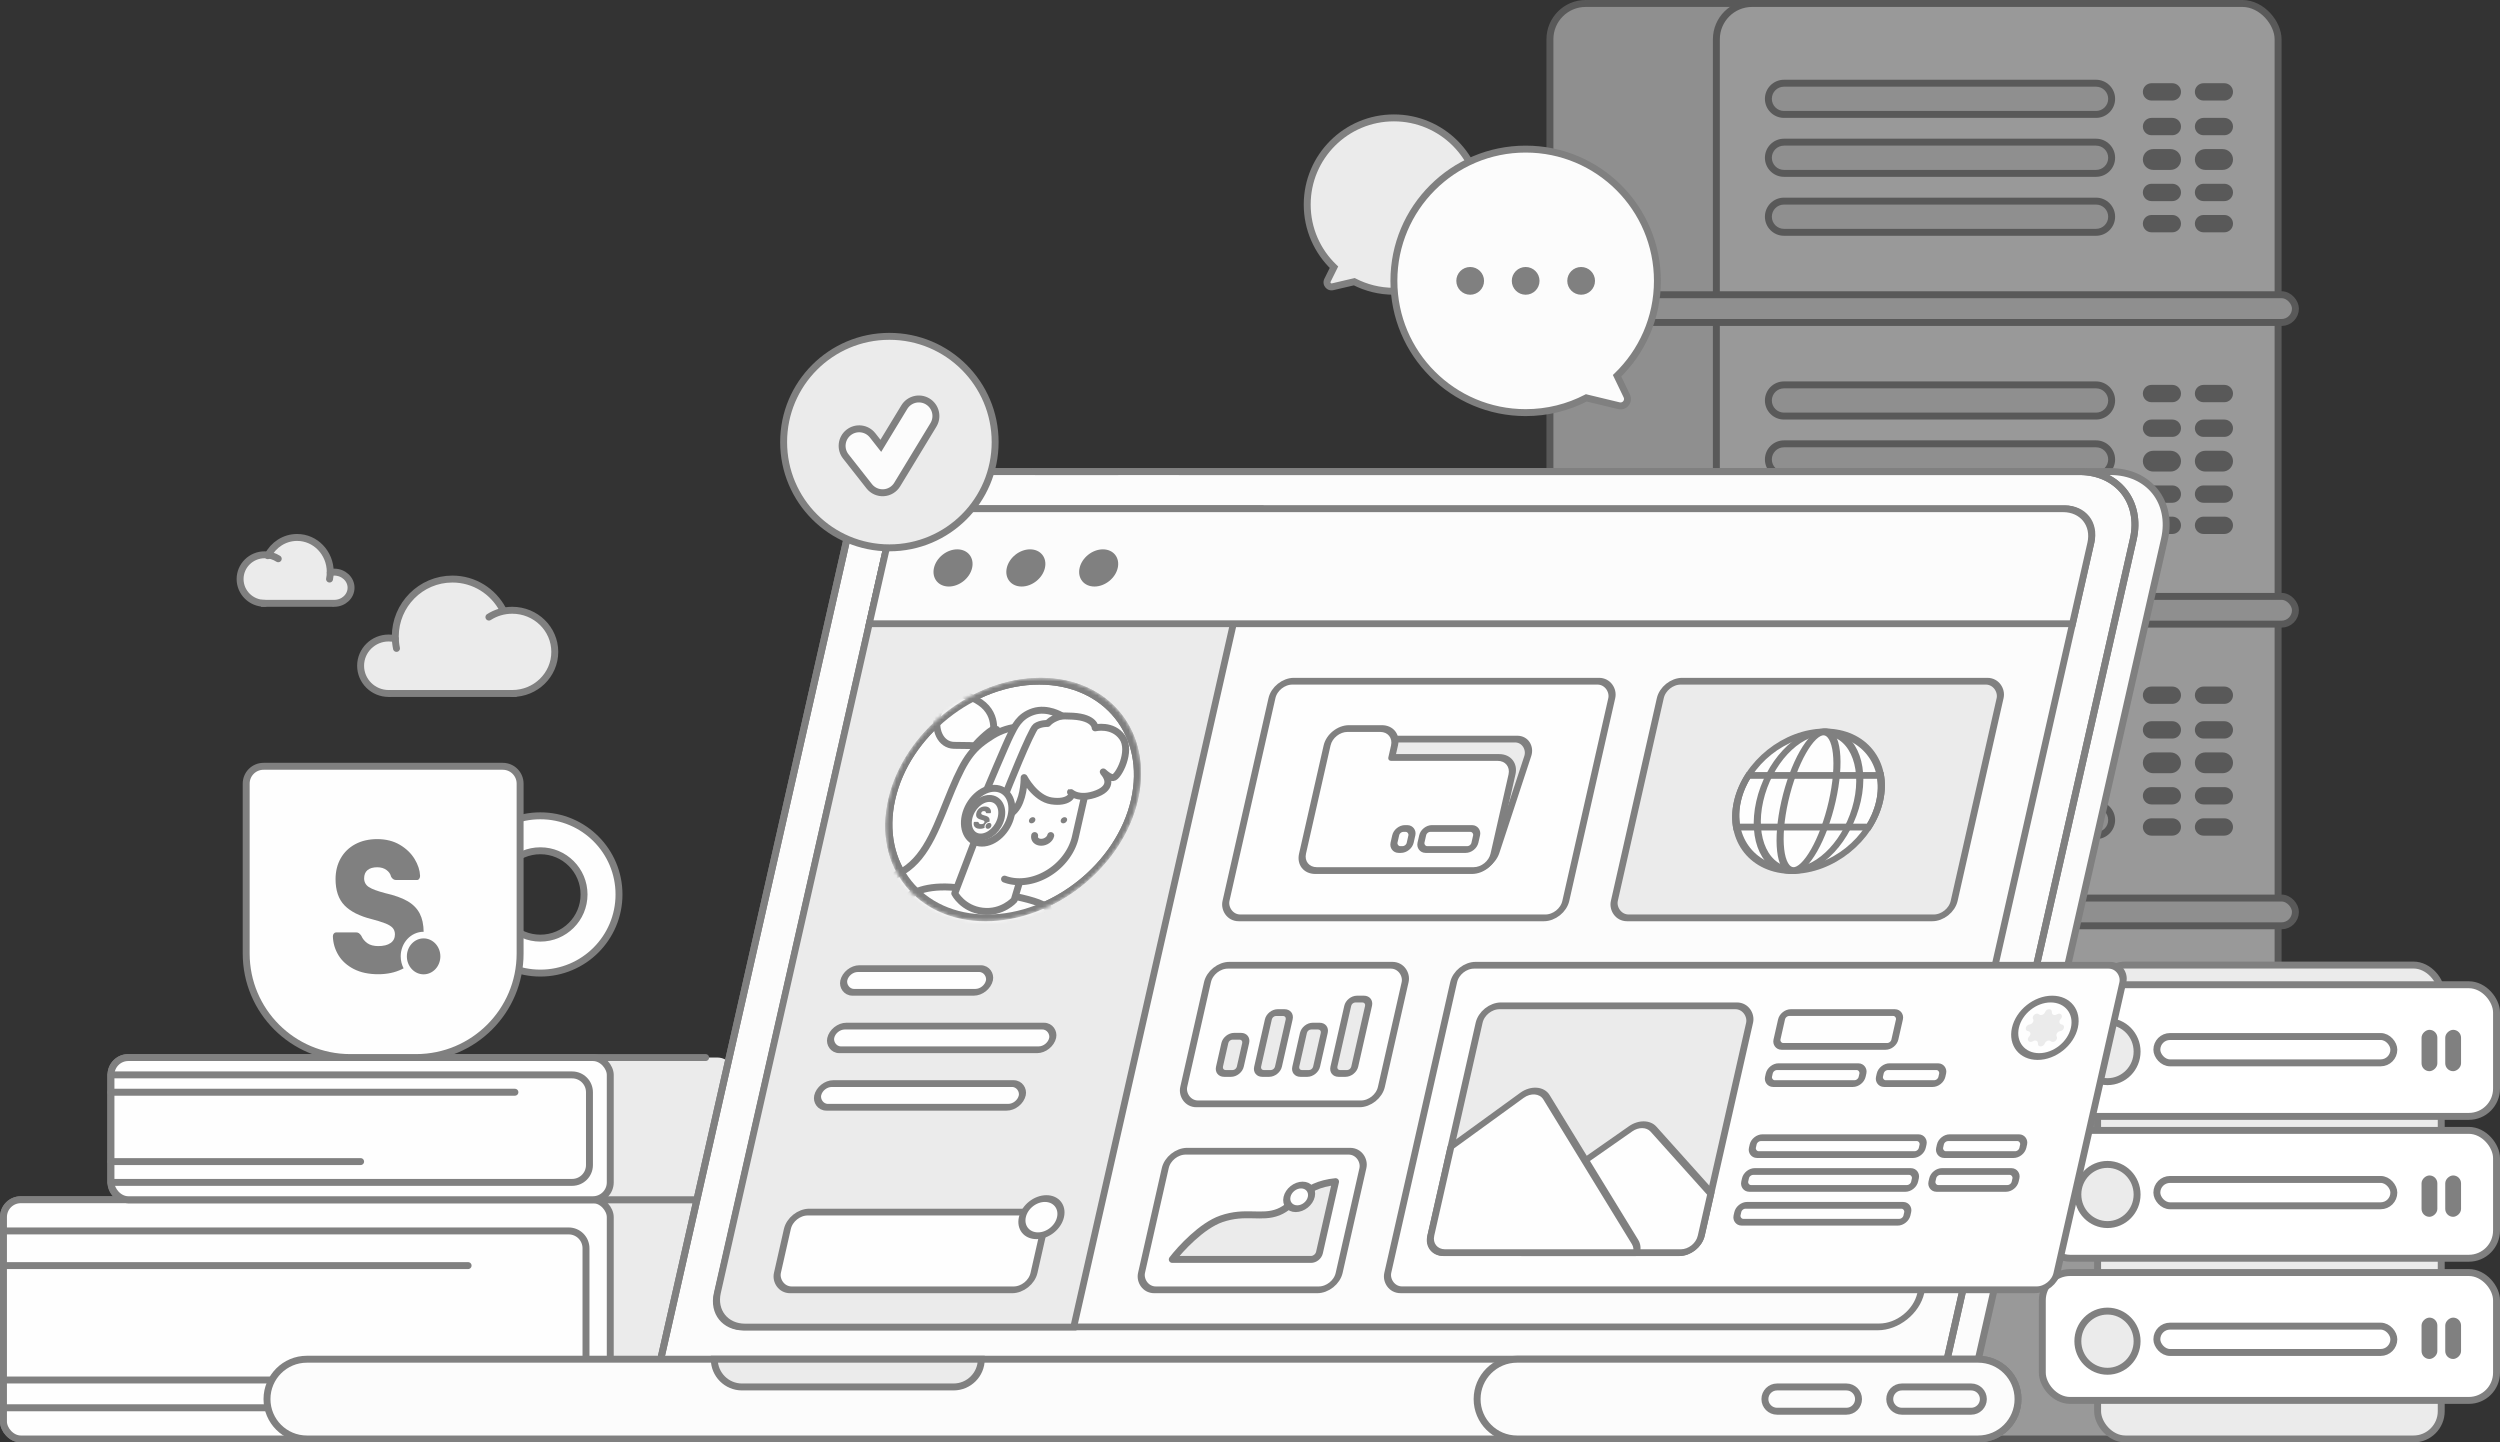 <?xml version="1.0" encoding="UTF-8"?>
<svg xmlns="http://www.w3.org/2000/svg" width="721" height="416" viewBox="0 0 721 416" fill="none">
  <rect x="0" y="0" width="721" height="416" fill="#333333" stroke="none"/>
  <g opacity="0.5">
    <rect x="447" y="1" width="162" height="414" rx="10.316" fill="#EBEBEB" stroke="#808080" stroke-width="2"></rect>
    <rect x="495" y="1" width="162" height="414" rx="10.316" fill="white" stroke="#808080" stroke-width="2"></rect>
    <path fill-rule="evenodd" clip-rule="evenodd" d="M510 28.5C510 26.015 512.015 24 514.5 24H604.5C606.985 24 609 26.015 609 28.5C609 30.985 606.985 33 604.5 33H514.5C512.015 33 510 30.985 510 28.5ZM510 45.5C510 43.015 512.015 41 514.5 41H604.5C606.985 41 609 43.015 609 45.5C609 47.985 606.985 50 604.5 50H514.5C512.015 50 510 47.985 510 45.5ZM514.5 58C512.015 58 510 60.015 510 62.5C510 64.985 512.015 67 514.5 67H604.5C606.985 67 609 64.985 609 62.5C609 60.015 606.985 58 604.5 58H514.5Z" fill="#EBEBEB"></path>
    <path d="M514.5 23C511.462 23 509 25.462 509 28.5H511C511 26.567 512.567 25 514.5 25V23ZM604.5 23H514.5V25H604.5V23ZM610 28.5C610 25.462 607.538 23 604.5 23V25C606.433 25 608 26.567 608 28.5H610ZM604.5 34C607.538 34 610 31.538 610 28.5H608C608 30.433 606.433 32 604.5 32V34ZM514.5 34H604.5V32H514.5V34ZM509 28.5C509 31.538 511.462 34 514.5 34V32C512.567 32 511 30.433 511 28.5H509ZM514.5 40C511.462 40 509 42.462 509 45.5H511C511 43.567 512.567 42 514.5 42V40ZM604.5 40H514.5V42H604.5V40ZM610 45.5C610 42.462 607.538 40 604.5 40V42C606.433 42 608 43.567 608 45.5H610ZM604.5 51C607.538 51 610 48.538 610 45.5H608C608 47.433 606.433 49 604.5 49V51ZM514.5 51H604.5V49H514.5V51ZM509 45.5C509 48.538 511.462 51 514.5 51V49C512.567 49 511 47.433 511 45.5H509ZM511 62.5C511 60.567 512.567 59 514.5 59V57C511.462 57 509 59.462 509 62.5H511ZM514.5 66C512.567 66 511 64.433 511 62.5H509C509 65.538 511.462 68 514.5 68V66ZM604.5 66H514.5V68H604.5V66ZM608 62.5C608 64.433 606.433 66 604.5 66V68C607.538 68 610 65.538 610 62.5H608ZM604.5 59C606.433 59 608 60.567 608 62.5H610C610 59.462 607.538 57 604.5 57V59ZM514.5 59H604.5V57H514.5V59Z" fill="#808080"></path>
    <path fill-rule="evenodd" clip-rule="evenodd" d="M510 115.5C510 113.015 512.015 111 514.5 111H604.5C606.985 111 609 113.015 609 115.5C609 117.985 606.985 120 604.5 120H514.5C512.015 120 510 117.985 510 115.5ZM510 132.5C510 130.015 512.015 128 514.5 128H604.5C606.985 128 609 130.015 609 132.5C609 134.985 606.985 137 604.5 137H514.5C512.015 137 510 134.985 510 132.5ZM514.5 145C512.015 145 510 147.015 510 149.5C510 151.985 512.015 154 514.5 154H604.5C606.985 154 609 151.985 609 149.5C609 147.015 606.985 145 604.5 145H514.5Z" fill="#EBEBEB"></path>
    <path d="M514.5 110C511.462 110 509 112.462 509 115.5H511C511 113.567 512.567 112 514.5 112V110ZM604.5 110H514.5V112H604.5V110ZM610 115.5C610 112.462 607.538 110 604.5 110V112C606.433 112 608 113.567 608 115.5H610ZM604.5 121C607.538 121 610 118.538 610 115.5H608C608 117.433 606.433 119 604.5 119V121ZM514.5 121H604.5V119H514.5V121ZM509 115.5C509 118.538 511.462 121 514.5 121V119C512.567 119 511 117.433 511 115.5H509ZM514.5 127C511.462 127 509 129.462 509 132.5H511C511 130.567 512.567 129 514.5 129V127ZM604.5 127H514.5V129H604.5V127ZM610 132.5C610 129.462 607.538 127 604.5 127V129C606.433 129 608 130.567 608 132.5H610ZM604.5 138C607.538 138 610 135.538 610 132.5H608C608 134.433 606.433 136 604.5 136V138ZM514.5 138H604.5V136H514.5V138ZM509 132.5C509 135.538 511.462 138 514.5 138V136C512.567 136 511 134.433 511 132.5H509ZM511 149.5C511 147.567 512.567 146 514.5 146V144C511.462 144 509 146.462 509 149.5H511ZM514.5 153C512.567 153 511 151.433 511 149.5H509C509 152.538 511.462 155 514.5 155V153ZM604.5 153H514.5V155H604.5V153ZM608 149.5C608 151.433 606.433 153 604.5 153V155C607.538 155 610 152.538 610 149.5H608ZM604.5 146C606.433 146 608 147.567 608 149.5H610C610 146.462 607.538 144 604.5 144V146ZM514.5 146H604.5V144H514.5V146Z" fill="#808080"></path>
    <path fill-rule="evenodd" clip-rule="evenodd" d="M510 202.5C510 200.015 512.015 198 514.5 198H604.5C606.985 198 609 200.015 609 202.5C609 204.985 606.985 207 604.5 207H514.5C512.015 207 510 204.985 510 202.5ZM510 219.5C510 217.015 512.015 215 514.5 215H604.5C606.985 215 609 217.015 609 219.5C609 221.985 606.985 224 604.5 224H514.5C512.015 224 510 221.985 510 219.5ZM514.5 232C512.015 232 510 234.015 510 236.5C510 238.985 512.015 241 514.5 241H604.5C606.985 241 609 238.985 609 236.5C609 234.015 606.985 232 604.5 232H514.5Z" fill="#EBEBEB"></path>
    <path d="M514.5 197C511.462 197 509 199.462 509 202.5H511C511 200.567 512.567 199 514.5 199V197ZM604.5 197H514.5V199H604.5V197ZM610 202.5C610 199.462 607.538 197 604.5 197V199C606.433 199 608 200.567 608 202.5H610ZM604.5 208C607.538 208 610 205.538 610 202.5H608C608 204.433 606.433 206 604.5 206V208ZM514.5 208H604.5V206H514.5V208ZM509 202.5C509 205.538 511.462 208 514.5 208V206C512.567 206 511 204.433 511 202.5H509ZM514.5 214C511.462 214 509 216.462 509 219.5H511C511 217.567 512.567 216 514.5 216V214ZM604.5 214H514.5V216H604.5V214ZM610 219.5C610 216.462 607.538 214 604.5 214V216C606.433 216 608 217.567 608 219.5H610ZM604.5 225C607.538 225 610 222.538 610 219.5H608C608 221.433 606.433 223 604.5 223V225ZM514.5 225H604.5V223H514.5V225ZM509 219.5C509 222.538 511.462 225 514.5 225V223C512.567 223 511 221.433 511 219.5H509ZM511 236.5C511 234.567 512.567 233 514.5 233V231C511.462 231 509 233.462 509 236.5H511ZM514.5 240C512.567 240 511 238.433 511 236.5H509C509 239.538 511.462 242 514.5 242V240ZM604.5 240H514.5V242H604.5V240ZM608 236.5C608 238.433 606.433 240 604.5 240V242C607.538 242 610 239.538 610 236.5H608ZM604.5 233C606.433 233 608 234.567 608 236.5H610C610 233.462 607.538 231 604.5 231V233ZM514.5 233H604.5V231H514.5V233Z" fill="#808080"></path>
    <path fill-rule="evenodd" clip-rule="evenodd" d="M510 289.5C510 287.015 512.015 285 514.5 285H604.5C606.985 285 609 287.015 609 289.5C609 291.985 606.985 294 604.5 294H514.5C512.015 294 510 291.985 510 289.5ZM510 306.5C510 304.015 512.015 302 514.5 302H604.5C606.985 302 609 304.015 609 306.5C609 308.985 606.985 311 604.5 311H514.5C512.015 311 510 308.985 510 306.5ZM514.5 319C512.015 319 510 321.015 510 323.5C510 325.985 512.015 328 514.5 328H604.5C606.985 328 609 325.985 609 323.5C609 321.015 606.985 319 604.5 319H514.5Z" fill="#EBEBEB"></path>
    <path d="M514.5 284C511.462 284 509 286.462 509 289.5H511C511 287.567 512.567 286 514.5 286V284ZM604.5 284H514.5V286H604.5V284ZM610 289.5C610 286.462 607.538 284 604.5 284V286C606.433 286 608 287.567 608 289.5H610ZM604.5 295C607.538 295 610 292.538 610 289.5H608C608 291.433 606.433 293 604.5 293V295ZM514.5 295H604.5V293H514.5V295ZM509 289.5C509 292.538 511.462 295 514.5 295V293C512.567 293 511 291.433 511 289.5H509ZM514.5 301C511.462 301 509 303.462 509 306.5H511C511 304.567 512.567 303 514.5 303V301ZM604.5 301H514.5V303H604.5V301ZM610 306.5C610 303.462 607.538 301 604.5 301V303C606.433 303 608 304.567 608 306.5H610ZM604.5 312C607.538 312 610 309.538 610 306.5H608C608 308.433 606.433 310 604.5 310V312ZM514.5 312H604.5V310H514.5V312ZM509 306.5C509 309.538 511.462 312 514.5 312V310C512.567 310 511 308.433 511 306.5H509ZM511 323.5C511 321.567 512.567 320 514.5 320V318C511.462 318 509 320.462 509 323.5H511ZM514.5 327C512.567 327 511 325.433 511 323.5H509C509 326.538 511.462 329 514.5 329V327ZM604.5 327H514.5V329H604.5V327ZM608 323.5C608 325.433 606.433 327 604.5 327V329C607.538 329 610 326.538 610 323.5H608ZM604.5 320C606.433 320 608 321.567 608 323.5H610C610 320.462 607.538 318 604.5 318V320ZM514.5 320H604.5V318H514.5V320Z" fill="#808080"></path>
    <path fill-rule="evenodd" clip-rule="evenodd" d="M620.5 24C619.119 24 618 25.119 618 26.5C618 27.881 619.119 29 620.5 29H626.5C627.881 29 629 27.881 629 26.5C629 25.119 627.881 24 626.5 24H620.5ZM620.5 34C619.119 34 618 35.119 618 36.5C618 37.881 619.119 39 620.5 39H626.5C627.881 39 629 37.881 629 36.5C629 35.119 627.881 34 626.5 34H620.5ZM618 46C618 44.343 619.343 43 621 43H626C627.657 43 629 44.343 629 46C629 47.657 627.657 49 626 49H621C619.343 49 618 47.657 618 46ZM620.5 53C619.119 53 618 54.119 618 55.5C618 56.881 619.119 58 620.5 58H626.5C627.881 58 629 56.881 629 55.5C629 54.119 627.881 53 626.5 53H620.5ZM618 64.5C618 63.119 619.119 62 620.5 62H626.5C627.881 62 629 63.119 629 64.5C629 65.881 627.881 67 626.5 67H620.5C619.119 67 618 65.881 618 64.5ZM635.5 24C634.119 24 633 25.119 633 26.5C633 27.881 634.119 29 635.5 29H641.5C642.881 29 644 27.881 644 26.5C644 25.119 642.881 24 641.5 24H635.5ZM635.5 34C634.119 34 633 35.119 633 36.5C633 37.881 634.119 39 635.5 39H641.5C642.881 39 644 37.881 644 36.5C644 35.119 642.881 34 641.5 34H635.5ZM633 46C633 44.343 634.343 43 636 43H641C642.657 43 644 44.343 644 46C644 47.657 642.657 49 641 49H636C634.343 49 633 47.657 633 46ZM635.5 53C634.119 53 633 54.119 633 55.5C633 56.881 634.119 58 635.5 58H641.5C642.881 58 644 56.881 644 55.5C644 54.119 642.881 53 641.5 53H635.5ZM633 64.5C633 63.119 634.119 62 635.5 62H641.5C642.881 62 644 63.119 644 64.5C644 65.881 642.881 67 641.5 67H635.5C634.119 67 633 65.881 633 64.5Z" fill="#808080"></path>
    <path fill-rule="evenodd" clip-rule="evenodd" d="M620.5 111C619.119 111 618 112.119 618 113.5C618 114.881 619.119 116 620.5 116H626.5C627.881 116 629 114.881 629 113.5C629 112.119 627.881 111 626.5 111H620.5ZM620.5 121C619.119 121 618 122.119 618 123.5C618 124.881 619.119 126 620.5 126H626.5C627.881 126 629 124.881 629 123.5C629 122.119 627.881 121 626.5 121H620.5ZM618 133C618 131.343 619.343 130 621 130H626C627.657 130 629 131.343 629 133C629 134.657 627.657 136 626 136H621C619.343 136 618 134.657 618 133ZM620.5 140C619.119 140 618 141.119 618 142.5C618 143.881 619.119 145 620.5 145H626.5C627.881 145 629 143.881 629 142.5C629 141.119 627.881 140 626.5 140H620.5ZM618 151.5C618 150.119 619.119 149 620.5 149H626.5C627.881 149 629 150.119 629 151.5C629 152.881 627.881 154 626.5 154H620.5C619.119 154 618 152.881 618 151.5ZM635.5 111C634.119 111 633 112.119 633 113.5C633 114.881 634.119 116 635.5 116H641.5C642.881 116 644 114.881 644 113.5C644 112.119 642.881 111 641.5 111H635.5ZM635.5 121C634.119 121 633 122.119 633 123.5C633 124.881 634.119 126 635.5 126H641.5C642.881 126 644 124.881 644 123.5C644 122.119 642.881 121 641.5 121H635.5ZM633 133C633 131.343 634.343 130 636 130H641C642.657 130 644 131.343 644 133C644 134.657 642.657 136 641 136H636C634.343 136 633 134.657 633 133ZM635.5 140C634.119 140 633 141.119 633 142.5C633 143.881 634.119 145 635.5 145H641.5C642.881 145 644 143.881 644 142.5C644 141.119 642.881 140 641.5 140H635.5ZM633 151.5C633 150.119 634.119 149 635.5 149H641.5C642.881 149 644 150.119 644 151.5C644 152.881 642.881 154 641.5 154H635.5C634.119 154 633 152.881 633 151.5Z" fill="#808080"></path>
    <path fill-rule="evenodd" clip-rule="evenodd" d="M620.5 198C619.119 198 618 199.119 618 200.5C618 201.881 619.119 203 620.5 203H626.5C627.881 203 629 201.881 629 200.5C629 199.119 627.881 198 626.5 198H620.5ZM620.5 208C619.119 208 618 209.119 618 210.5C618 211.881 619.119 213 620.5 213H626.5C627.881 213 629 211.881 629 210.5C629 209.119 627.881 208 626.5 208H620.5ZM618 220C618 218.343 619.343 217 621 217H626C627.657 217 629 218.343 629 220C629 221.657 627.657 223 626 223H621C619.343 223 618 221.657 618 220ZM620.5 227C619.119 227 618 228.119 618 229.5C618 230.881 619.119 232 620.5 232H626.5C627.881 232 629 230.881 629 229.5C629 228.119 627.881 227 626.5 227H620.5ZM618 238.5C618 237.119 619.119 236 620.5 236H626.5C627.881 236 629 237.119 629 238.5C629 239.881 627.881 241 626.5 241H620.5C619.119 241 618 239.881 618 238.5ZM635.5 198C634.119 198 633 199.119 633 200.5C633 201.881 634.119 203 635.5 203H641.5C642.881 203 644 201.881 644 200.5C644 199.119 642.881 198 641.5 198H635.5ZM635.5 208C634.119 208 633 209.119 633 210.5C633 211.881 634.119 213 635.5 213H641.5C642.881 213 644 211.881 644 210.5C644 209.119 642.881 208 641.5 208H635.5ZM633 220C633 218.343 634.343 217 636 217H641C642.657 217 644 218.343 644 220C644 221.657 642.657 223 641 223H636C634.343 223 633 221.657 633 220ZM635.5 227C634.119 227 633 228.119 633 229.5C633 230.881 634.119 232 635.5 232H641.5C642.881 232 644 230.881 644 229.5C644 228.119 642.881 227 641.5 227H635.5ZM633 238.5C633 237.119 634.119 236 635.5 236H641.5C642.881 236 644 237.119 644 238.5C644 239.881 642.881 241 641.5 241H635.5C634.119 241 633 239.881 633 238.5Z" fill="#808080"></path>
    <path fill-rule="evenodd" clip-rule="evenodd" d="M620.5 285C619.119 285 618 286.119 618 287.5C618 288.881 619.119 290 620.5 290H626.5C627.881 290 629 288.881 629 287.5C629 286.119 627.881 285 626.5 285H620.5ZM620.5 295C619.119 295 618 296.119 618 297.5C618 298.881 619.119 300 620.5 300H626.5C627.881 300 629 298.881 629 297.5C629 296.119 627.881 295 626.5 295H620.5ZM618 307C618 305.343 619.343 304 621 304H626C627.657 304 629 305.343 629 307C629 308.657 627.657 310 626 310H621C619.343 310 618 308.657 618 307ZM620.5 314C619.119 314 618 315.119 618 316.5C618 317.881 619.119 319 620.5 319H626.5C627.881 319 629 317.881 629 316.5C629 315.119 627.881 314 626.5 314H620.5ZM618 325.5C618 324.119 619.119 323 620.5 323H626.5C627.881 323 629 324.119 629 325.5C629 326.881 627.881 328 626.5 328H620.5C619.119 328 618 326.881 618 325.5ZM635.5 285C634.119 285 633 286.119 633 287.5C633 288.881 634.119 290 635.5 290H641.5C642.881 290 644 288.881 644 287.5C644 286.119 642.881 285 641.5 285H635.5ZM635.5 295C634.119 295 633 296.119 633 297.5C633 298.881 634.119 300 635.5 300H641.5C642.881 300 644 298.881 644 297.5C644 296.119 642.881 295 641.5 295H635.5ZM633 307C633 305.343 634.343 304 636 304H641C642.657 304 644 305.343 644 307C644 308.657 642.657 310 641 310H636C634.343 310 633 308.657 633 307ZM635.5 314C634.119 314 633 315.119 633 316.5C633 317.881 634.119 319 635.5 319H641.5C642.881 319 644 317.881 644 316.5C644 315.119 642.881 314 641.5 314H635.5ZM633 325.5C633 324.119 634.119 323 635.5 323H641.5C642.881 323 644 324.119 644 325.5C644 326.881 642.881 328 641.5 328H635.5C634.119 328 633 326.881 633 325.5Z" fill="#808080"></path>
    <rect x="442" y="85" width="220" height="8" rx="4" fill="#EBEBEB" stroke="#808080" stroke-width="2"></rect>
    <rect x="442" y="172" width="220" height="8" rx="4" fill="#EBEBEB" stroke="#808080" stroke-width="2"></rect>
    <rect x="442" y="259" width="220" height="8" rx="4" fill="#EBEBEB" stroke="#808080" stroke-width="2"></rect>
  </g>
  <rect x="604.948" y="278.322" width="99.104" height="136.678" rx="8" fill="#EBEBEB" stroke="#808080" stroke-width="2"></rect>
  <rect x="589" y="284" width="131" height="37.966" rx="8" fill="white" stroke="#808080" stroke-width="2"></rect>
  <rect x="589" y="326" width="131" height="36.881" rx="8" fill="white" stroke="#808080" stroke-width="2"></rect>
  <rect x="589" y="367" width="131" height="36.881" rx="8" fill="white" stroke="#808080" stroke-width="2"></rect>
  <rect x="622.035" y="298.932" width="68.348" height="7.593" rx="3.797" fill="white" stroke="#808080" stroke-width="2"></rect>
  <rect x="622.035" y="340.153" width="68.348" height="7.593" rx="3.797" fill="white" stroke="#808080" stroke-width="2"></rect>
  <rect x="622.035" y="382.458" width="68.348" height="7.593" rx="3.797" fill="white" stroke="#808080" stroke-width="2"></rect>
  <rect x="702.931" y="297" width="11.932" height="4.557" rx="2.278" transform="rotate(90 702.931 297)" fill="#808080"></rect>
  <rect x="702.931" y="339" width="11.932" height="4.557" rx="2.278" transform="rotate(90 702.931 339)" fill="#808080"></rect>
  <rect x="702.931" y="380" width="11.932" height="4.557" rx="2.278" transform="rotate(90 702.931 380)" fill="#808080"></rect>
  <rect x="709.766" y="297" width="11.932" height="4.557" rx="2.278" transform="rotate(90 709.766 297)" fill="#808080"></rect>
  <rect x="709.766" y="339" width="11.932" height="4.557" rx="2.278" transform="rotate(90 709.766 339)" fill="#808080"></rect>
  <rect x="709.766" y="380" width="11.932" height="4.557" rx="2.278" transform="rotate(90 709.766 380)" fill="#808080"></rect>
  <ellipse cx="607.795" cy="303.271" rx="8.543" ry="8.678" fill="#EBEBEB" stroke="#808080" stroke-width="2"></ellipse>
  <ellipse cx="607.795" cy="344.492" rx="8.543" ry="8.678" fill="#EBEBEB" stroke="#808080" stroke-width="2"></ellipse>
  <ellipse cx="607.795" cy="386.797" rx="8.543" ry="8.678" fill="#EBEBEB" stroke="#808080" stroke-width="2"></ellipse>
  <rect x="1" y="346" width="220" height="69" rx="5" fill="#EBEBEB" stroke="#808080" stroke-width="2" stroke-linejoin="round"></rect>
  <rect x="1" y="346" width="175" height="69" rx="5" fill="#FEFEFE" stroke="#808080" stroke-width="2" stroke-linejoin="round"></rect>
  <rect x="32" y="305" width="180" height="41" rx="5" fill="#EBEBEB"></rect>
  <path d="M212 346H37C34.239 346 32 343.761 32 341V310C32 307.239 34.239 305 37 305H203.5" stroke="#808080" stroke-width="2" stroke-linecap="round" stroke-linejoin="round"></path>
  <rect x="32" y="305" width="144" height="41" rx="5" fill="#FEFEFE" stroke="#808080" stroke-width="2" stroke-linejoin="round"></rect>
  <path d="M1 355H164C166.761 355 169 357.239 169 360V401C169 403.761 166.761 406 164 406H1V355Z" fill="#FEFEFE" stroke="#808080" stroke-width="2" stroke-linejoin="round"></path>
  <path d="M32 310H165C167.761 310 170 312.239 170 315V336C170 338.761 167.761 341 165 341H32V310Z" fill="#FEFEFE" stroke="#808080" stroke-width="2" stroke-linejoin="round"></path>
  <circle cx="572.5" cy="291.5" r="1.5" fill="#FEFEFE"></circle>
  <path fill-rule="evenodd" clip-rule="evenodd" d="M155.84 280.64C168.366 280.64 178.52 270.486 178.52 257.96C178.52 245.434 168.366 235.28 155.84 235.28C143.314 235.28 133.16 245.434 133.16 257.96C133.16 270.486 143.314 280.64 155.84 280.64ZM155.84 270.56C162.799 270.56 168.44 264.919 168.44 257.96C168.44 251.001 162.799 245.36 155.84 245.36C148.881 245.36 143.24 251.001 143.24 257.96C143.24 264.919 148.881 270.56 155.84 270.56Z" fill="#FEFEFE"></path>
  <path d="M177.52 257.96C177.52 269.934 167.814 279.64 155.84 279.64V281.64C168.918 281.64 179.52 271.038 179.52 257.96H177.52ZM155.84 236.28C167.814 236.28 177.52 245.986 177.52 257.96H179.52C179.52 244.882 168.918 234.28 155.84 234.28V236.28ZM134.16 257.96C134.16 245.986 143.867 236.28 155.84 236.28V234.28C142.762 234.28 132.16 244.882 132.16 257.96H134.16ZM155.84 279.64C143.867 279.64 134.16 269.934 134.16 257.96H132.16C132.16 271.038 142.762 281.64 155.84 281.64V279.64ZM167.44 257.96C167.44 264.367 162.247 269.56 155.84 269.56V271.56C163.351 271.56 169.44 265.471 169.44 257.96H167.44ZM155.84 246.36C162.247 246.36 167.44 251.554 167.44 257.96H169.44C169.44 250.449 163.351 244.36 155.84 244.36V246.36ZM144.24 257.96C144.24 251.554 149.434 246.36 155.84 246.36V244.36C148.329 244.36 142.24 250.449 142.24 257.96H144.24ZM155.84 269.56C149.434 269.56 144.24 264.367 144.24 257.96H142.24C142.24 265.471 148.329 271.56 155.84 271.56V269.56Z" fill="#808080"></path>
  <path d="M71 226C71 223.239 73.239 221 76 221H145C147.761 221 150 223.239 150 226V275C150 291.569 136.569 305 120 305H101C84.431 305 71 291.569 71 275V226Z" fill="#FEFEFE" stroke="#808080" stroke-width="2" stroke-linejoin="round"></path>
  <path d="M117.339 275.816C117.339 274.441 117.848 273.122 118.754 272.15C119.66 271.178 120.888 270.631 122.169 270.631C123.451 270.631 124.679 271.178 125.585 272.15C126.491 273.122 127 274.441 127 275.816C127 277.191 126.491 278.509 125.585 279.482C124.679 280.454 123.451 281 122.169 281C120.888 281 119.66 280.454 118.754 279.482C117.848 278.509 117.339 277.191 117.339 275.816ZM105.239 280.59C104.122 280.359 103.037 279.978 102.009 279.454C101.089 278.985 100.228 278.394 99.445 277.695C98.726 277.049 98.1 276.292 97.588 275.449C97.099 274.642 96.713 273.768 96.44 272.851C96.175 271.939 96.027 270.992 96.001 270.036C95.992 269.737 96.092 269.446 96.28 269.225C96.362 269.122 96.464 269.04 96.579 268.984C96.694 268.928 96.819 268.9 96.945 268.9H102.653C102.945 268.886 103.235 268.961 103.49 269.116C103.765 269.324 104.004 269.58 104.198 269.874C104.382 270.303 104.623 270.702 104.912 271.058C105.212 271.424 105.557 271.745 105.937 272.012C106.359 272.305 106.826 272.517 107.315 272.641C107.897 272.787 108.493 272.858 109.091 272.851C109.78 272.86 110.467 272.785 111.14 272.627C111.678 272.503 112.19 272.276 112.653 271.958C113.041 271.691 113.361 271.326 113.587 270.895C113.799 270.464 113.906 269.982 113.898 269.495C113.902 269.142 113.848 268.792 113.737 268.46C113.63 268.15 113.466 267.867 113.255 267.628C112.827 267.142 112.134 266.706 111.194 266.328C109.857 265.825 108.496 265.4 107.117 265.055C105.554 264.683 104.033 264.134 102.578 263.418C101.962 263.107 101.368 262.748 100.8 262.345C100.283 261.978 99.797 261.562 99.348 261.104C98.921 260.663 98.543 260.17 98.222 259.636C97.894 259.085 97.624 258.497 97.417 257.883C97.196 257.222 97.034 256.54 96.934 255.847C96.824 255.079 96.771 254.303 96.773 253.526C96.768 252.456 96.893 251.39 97.143 250.354C97.387 249.366 97.761 248.421 98.254 247.546C98.743 246.679 99.347 245.892 100.047 245.212C100.774 244.513 101.586 243.923 102.461 243.459C103.396 242.963 104.386 242.595 105.406 242.364C106.52 242.115 107.654 241.993 108.791 242C109.977 241.992 111.16 242.131 112.316 242.413C113.371 242.674 114.388 243.091 115.336 243.651C116.215 244.168 117.035 244.789 117.783 245.504C118.474 246.169 119.08 246.929 119.586 247.764C120.052 248.527 120.432 249.347 120.718 250.206C120.972 250.979 121.119 251.789 121.152 252.608C121.159 252.911 121.068 253.207 120.895 253.447C120.821 253.556 120.725 253.645 120.613 253.706C120.501 253.767 120.377 253.799 120.251 253.799H114.243C113.948 253.804 113.658 253.72 113.406 253.555C113.145 253.371 112.931 253.12 112.784 252.824C112.698 252.445 112.541 252.088 112.323 251.776C112.08 251.435 111.787 251.14 111.454 250.903C111.086 250.637 110.68 250.438 110.252 250.314C109.776 250.18 109.286 250.114 108.793 250.118C108.254 250.111 107.717 250.179 107.194 250.321C106.764 250.439 106.36 250.646 106.003 250.93C105.682 251.191 105.427 251.536 105.263 251.931C105.091 252.368 105.007 252.838 105.016 253.312C105.008 253.8 105.119 254.283 105.338 254.712C105.574 255.145 105.905 255.51 106.303 255.774C106.885 256.147 107.504 256.449 108.149 256.674C108.946 256.975 109.941 257.282 111.111 257.587C112.335 257.86 113.544 258.205 114.732 258.622C115.696 258.958 116.631 259.381 117.527 259.888C118.279 260.316 118.975 260.848 119.598 261.471C120.172 262.051 120.661 262.721 121.047 263.459C121.424 264.202 121.703 264.998 121.875 265.824C122.072 266.775 122.174 267.747 122.182 268.722H122.172C121.289 268.72 120.414 268.909 119.6 269.279C118.815 269.635 118.101 270.151 117.499 270.799C116.896 271.445 116.414 272.211 116.083 273.054C115.738 273.927 115.562 274.866 115.563 275.815C115.563 276.426 115.637 277.035 115.781 277.627C115.922 278.198 116.13 278.749 116.398 279.265C116.225 279.359 116.049 279.449 115.875 279.533C114.858 280.02 113.793 280.381 112.7 280.609C111.511 280.853 110.304 280.973 109.094 280.967C107.801 280.977 106.509 280.851 105.239 280.59Z" fill="#808080"></path>
  <path d="M253.237 155.504C255.683 144.732 266.619 136 277.665 136H608.665C619.711 136 626.683 144.732 624.237 155.504L570 394.425H199L253.237 155.504Z" fill="#FCFCFC" stroke="#808080" stroke-width="2"></path>
  <path d="M244.237 155.504C246.683 144.732 257.619 136 268.665 136H599.665C610.711 136 617.683 144.732 615.237 155.504L561 394.425H190L244.237 155.504Z" fill="#FCFCFC" stroke="#808080" stroke-width="2"></path>
  <path d="M285.5 136H268.665C257.619 136 246.683 144.732 244.237 155.504L190 394.425H561L615.237 155.504C617.683 144.732 610.711 136 599.665 136H340M298.5 136H322.5" stroke="#808080" stroke-width="2" stroke-linecap="round"></path>
  <rect width="347" height="242" rx="10" transform="matrix(1 0 -0.221 0.975 258.23 146.727)" fill="#FCFCFC" stroke="#808080" stroke-width="2"></rect>
  <path fill-rule="evenodd" clip-rule="evenodd" d="M363.23 146.727L309.656 382.723H214.656C209.134 382.723 205.648 378.356 206.87 372.971L256.016 156.479C257.239 151.093 262.707 146.727 268.23 146.727H363.23Z" fill="#EBEBEB"></path>
  <path d="M363.23 146.727H364.23L364.451 145.752H363.451L363.23 146.727ZM309.656 382.723L309.435 383.698H310.435L310.656 382.723H309.656ZM362.23 146.727L308.656 382.723H310.656L364.23 146.727H362.23ZM309.878 381.747H214.878L214.435 383.698H309.435L309.878 381.747ZM214.878 381.747C209.907 381.747 206.77 377.818 207.87 372.971H205.87C204.525 378.895 208.36 383.698 214.435 383.698L214.878 381.747ZM207.87 372.971L257.016 156.479H255.016L205.87 372.971H207.87ZM257.016 156.479C258.117 151.632 263.038 147.702 268.009 147.702L268.451 145.752C262.376 145.752 256.361 150.555 255.016 156.479H257.016ZM268.009 147.702H363.009L363.451 145.752H268.451L268.009 147.702Z" fill="#808080"></path>
  <path fill-rule="evenodd" clip-rule="evenodd" d="M597.703 179.883H250.703L256.016 156.479C257.239 151.093 262.707 146.727 268.23 146.727H595.23C600.753 146.727 604.239 151.093 603.016 156.479L597.703 179.883Z" fill="#FCFCFC"></path>
  <path d="M597.703 179.883L597.482 180.859H598.482L598.703 179.883H597.703ZM250.703 179.883H249.703L249.482 180.859H250.482L250.703 179.883ZM597.924 178.908H250.924L250.482 180.859H597.482L597.924 178.908ZM251.703 179.883L257.016 156.479H255.016L249.703 179.883H251.703ZM257.016 156.479C258.117 151.632 263.038 147.702 268.009 147.702L268.451 145.752C262.376 145.752 256.361 150.555 255.016 156.479H257.016ZM268.009 147.702H595.009L595.451 145.752H268.451L268.009 147.702ZM595.009 147.702C599.979 147.702 603.117 151.632 602.016 156.479H604.016C605.361 150.555 601.526 145.752 595.451 145.752L595.009 147.702ZM602.016 156.479L596.703 179.883H598.703L604.016 156.479H602.016Z" fill="#808080"></path>
  <rect width="98" height="70" rx="5" transform="matrix(1 0 -0.221 0.975 367.939 196.462)" fill="#FEFEFE" stroke="#808080" stroke-width="2" stroke-linejoin="round"></rect>
  <rect width="74" height="23" rx="5" transform="matrix(1 0 -0.221 0.975 228.183 349.566)" fill="#FEFEFE" stroke="#808080" stroke-width="2" stroke-linejoin="round"></rect>
  <rect width="42" height="7" rx="3.5" transform="matrix(1 0 -0.221 0.975 244.123 279.353)" fill="#FEFEFE" stroke="#808080" stroke-width="2" stroke-linejoin="round"></rect>
  <rect width="64" height="7" rx="3.5" transform="matrix(1 0 -0.221 0.975 240.359 295.931)" fill="#FEFEFE" stroke="#808080" stroke-width="2" stroke-linejoin="round"></rect>
  <rect width="59" height="7" rx="3.5" transform="matrix(1 0 -0.221 0.975 236.596 312.509)" fill="#FEFEFE" stroke="#808080" stroke-width="2" stroke-linejoin="round"></rect>
  <rect width="193" height="96" rx="5" transform="matrix(1 0 -0.221 0.975 420.344 278.377)" fill="#FEFEFE" stroke="#808080" stroke-width="2" stroke-linejoin="round"></rect>
  <rect width="78" height="73" rx="5" transform="matrix(1 0 -0.221 0.975 427.688 290.08)" fill="#EBEBEB" stroke="#808080" stroke-width="2" stroke-linejoin="round"></rect>
  <rect width="57" height="41" rx="5" transform="matrix(1 0 -0.221 0.975 349.344 278.377)" fill="#FEFEFE" stroke="#808080" stroke-width="2" stroke-linejoin="round"></rect>
  <rect width="57" height="41" rx="5" transform="matrix(1 0 -0.221 0.975 337.168 332.013)" fill="#FEFEFE" stroke="#808080" stroke-width="2" stroke-linejoin="round"></rect>
  <rect width="98" height="70" rx="5" transform="matrix(1 0 -0.221 0.975 479.939 196.462)" fill="#EBEBEB" stroke="#808080" stroke-width="2" stroke-linejoin="round"></rect>
  <circle r="5.5" transform="matrix(1 0 -0.221 0.975 274.856 163.793)" fill="#808080"></circle>
  <circle r="5.5" transform="matrix(1 0 -0.221 0.975 295.856 163.793)" fill="#808080"></circle>
  <circle r="5.5" transform="matrix(1 0 -0.221 0.975 316.856 163.793)" fill="#808080"></circle>
  <mask id="mask0_34_972" style="mask-type:alpha" maskUnits="userSpaceOnUse" x="255" y="195" width="75" height="71">
    <circle r="35" transform="matrix(1 0 -0.221 0.975 292.191 230.593)" fill="#FEFEFE" stroke="#808080" stroke-width="2" stroke-linejoin="round"></circle>
  </mask>
  <g mask="url(#mask0_34_972)">
    <circle r="35" transform="matrix(1 0 -0.221 0.975 292.191 230.593)" fill="#FEFEFE" stroke="#808080" stroke-width="2" stroke-linejoin="round"></circle>
    <path fill-rule="evenodd" clip-rule="evenodd" d="M286.205 212.746C286.205 212.746 288.303 206.413 282.679 202.556C277.055 198.699 272.156 200.351 270.64 205.422C269.124 210.493 271.34 214.872 275.123 214.957C278.906 215.043 281.018 214.928 282.415 215.294C283.813 215.66 286.205 212.746 286.205 212.746Z" fill="#FEFEFE" stroke="#808080" stroke-width="2" stroke-linejoin="round"></path>
    <path fill-rule="evenodd" clip-rule="evenodd" d="M283.696 216.035C283.696 216.035 281.018 216.128 280.917 215.53C280.816 214.932 285.526 210.473 286.703 210.227C287.88 209.98 288.169 211.733 287.875 212.5C287.583 213.266 283.696 216.035 283.696 216.035Z" fill="#FEFEFE" stroke="#808080" stroke-width="2" stroke-linejoin="round"></path>
    <path fill-rule="evenodd" clip-rule="evenodd" d="M296.762 209.717C296.762 209.717 291.637 208.758 286.186 212.16C280.734 215.562 278.521 218.17 274.507 227.735C270.494 237.3 267.655 246.834 260.4 251.251C253.146 255.667 237.822 258.392 242.846 272.018C247.871 285.643 263.831 274.766 263.831 274.766L273.707 267.131L278.884 259.496L296.762 209.717Z" fill="#FEFEFE" stroke="#808080" stroke-width="2" stroke-linejoin="round"></path>
    <path d="M275.843 255.994C266.943 255.041 262.43 257.713 261.285 259.169L266.856 268.694H291.274C295.343 267.503 303.281 264.566 302.483 262.344C301.486 259.565 286.969 257.184 275.843 255.994Z" fill="#FEFEFE" stroke="#808080" stroke-width="2" stroke-linejoin="round"></path>
    <path fill-rule="evenodd" clip-rule="evenodd" d="M282.432 239.059L275.35 257.657C275.35 257.657 277.658 262.11 283.353 262.781C289.048 263.453 292.494 259.56 292.494 259.56L297.485 242.866L282.432 239.059Z" fill="#FEFEFE" stroke="#808080" stroke-width="2" stroke-linejoin="round"></path>
    <path fill-rule="evenodd" clip-rule="evenodd" d="M315.183 219.143H288.755L283.702 241.402C283.654 241.613 283.611 241.824 283.574 242.034C283.537 242.245 283.505 242.455 283.478 242.665C283.452 242.875 283.431 243.084 283.415 243.293C283.4 243.502 283.39 243.709 283.385 243.916C283.38 244.123 283.381 244.329 283.387 244.533C283.393 244.738 283.405 244.941 283.421 245.143C283.438 245.345 283.461 245.545 283.489 245.743C283.516 245.942 283.549 246.139 283.588 246.333C283.627 246.528 283.671 246.721 283.72 246.912C283.769 247.102 283.823 247.291 283.883 247.477C283.943 247.662 284.008 247.846 284.078 248.027C284.148 248.208 284.223 248.386 284.303 248.561C284.384 248.736 284.469 248.909 284.559 249.078C284.65 249.248 284.745 249.414 284.845 249.577C284.945 249.74 285.05 249.899 285.16 250.056C285.27 250.212 285.385 250.365 285.504 250.514C285.623 250.663 285.746 250.808 285.874 250.95C286.002 251.092 286.134 251.229 286.272 251.363C286.408 251.497 286.549 251.626 286.694 251.752C286.84 251.878 286.989 251.999 287.142 252.116C287.295 252.233 287.452 252.346 287.613 252.455C287.774 252.563 287.939 252.667 288.107 252.766C288.275 252.866 288.446 252.961 288.621 253.051C288.796 253.141 288.975 253.226 289.156 253.307C289.338 253.388 289.522 253.464 289.709 253.535C289.897 253.606 290.087 253.672 290.28 253.733C290.473 253.794 290.669 253.851 290.867 253.902C291.065 253.953 291.266 253.999 291.469 254.04C291.671 254.082 291.876 254.118 292.083 254.149C292.29 254.179 292.498 254.205 292.709 254.226C292.92 254.247 293.132 254.262 293.345 254.272C293.559 254.283 293.774 254.288 293.99 254.288H293.991C294.207 254.288 294.425 254.283 294.643 254.272C294.862 254.262 295.081 254.247 295.3 254.226C295.521 254.205 295.741 254.179 295.962 254.149C296.183 254.118 296.404 254.082 296.625 254.04C296.847 253.999 297.068 253.953 297.29 253.902C297.511 253.851 297.732 253.794 297.953 253.733C298.174 253.672 298.394 253.606 298.614 253.535C298.833 253.464 299.052 253.388 299.271 253.307C299.489 253.226 299.706 253.141 299.921 253.051C300.138 252.961 300.352 252.866 300.565 252.766C300.779 252.667 300.99 252.563 301.2 252.455C301.411 252.346 301.619 252.233 301.825 252.116C302.032 251.999 302.236 251.878 302.438 251.752C302.641 251.626 302.84 251.497 303.038 251.363C303.235 251.229 303.43 251.092 303.623 250.95C303.815 250.808 304.005 250.663 304.191 250.514C304.378 250.365 304.562 250.212 304.743 250.056C304.923 249.899 305.101 249.74 305.275 249.577C305.449 249.414 305.62 249.248 305.788 249.078C305.955 248.909 306.118 248.736 306.278 248.561C306.438 248.386 306.594 248.208 306.747 248.027C306.899 247.846 307.047 247.662 307.191 247.477C307.335 247.291 307.475 247.102 307.611 246.912C307.747 246.721 307.878 246.528 308.005 246.333C308.132 246.139 308.255 245.942 308.372 245.743C308.49 245.545 308.604 245.345 308.712 245.143C308.821 244.941 308.924 244.738 309.023 244.533C309.122 244.329 309.217 244.123 309.306 243.916C309.395 243.709 309.479 243.502 309.558 243.293C309.637 243.084 309.711 242.875 309.78 242.665C309.849 242.455 309.912 242.245 309.971 242.034C310.029 241.824 310.082 241.613 310.13 241.402L315.183 219.143Z" fill="#FEFEFE"></path>
    <path d="M315.183 219.143L310.13 241.402C310.083 241.613 310.029 241.824 309.971 242.034C309.913 242.245 309.849 242.455 309.78 242.665C309.712 242.875 309.638 243.084 309.558 243.293C309.479 243.502 309.395 243.709 309.306 243.916C309.217 244.123 309.123 244.329 309.024 244.533C308.925 244.738 308.821 244.941 308.713 245.143C308.604 245.345 308.491 245.545 308.373 245.743C308.255 245.942 308.132 246.139 308.005 246.333C307.878 246.528 307.747 246.721 307.611 246.912C307.475 247.102 307.335 247.291 307.191 247.477C307.047 247.662 306.899 247.846 306.747 248.027C306.595 248.208 306.439 248.386 306.279 248.561C306.119 248.736 305.955 248.909 305.788 249.078C305.62 249.248 305.45 249.414 305.275 249.577C305.101 249.74 304.924 249.899 304.743 250.056C304.562 250.212 304.379 250.365 304.192 250.514C304.005 250.663 303.816 250.808 303.623 250.95C303.431 251.092 303.236 251.229 303.038 251.363C302.841 251.497 302.641 251.626 302.439 251.752C302.237 251.878 302.032 251.999 301.826 252.116C301.62 252.233 301.411 252.346 301.201 252.455C300.991 252.563 300.779 252.667 300.566 252.766C300.353 252.866 300.138 252.961 299.922 253.051C299.706 253.141 299.489 253.226 299.271 253.307C299.053 253.388 298.834 253.464 298.614 253.535C298.395 253.606 298.174 253.672 297.954 253.733C297.733 253.794 297.512 253.851 297.29 253.902C297.069 253.953 296.847 253.999 296.626 254.04C296.404 254.082 296.183 254.118 295.962 254.149C295.741 254.179 295.521 254.205 295.301 254.226C295.081 254.247 294.862 254.262 294.644 254.272C294.425 254.283 294.208 254.288 293.991 254.288H293.99C293.774 254.288 293.559 254.283 293.345 254.272C293.132 254.262 292.92 254.247 292.71 254.226C292.499 254.205 292.29 254.179 292.083 254.149C291.877 254.118 291.672 254.082 291.469 254.04C291.266 253.999 291.066 253.953 290.867 253.902C290.669 253.851 290.474 253.794 290.281 253.733C290.088 253.672 289.898 253.606 289.71 253.535" stroke="#808080" stroke-width="2" stroke-linecap="round" stroke-linejoin="round"></path>
    <path d="M298.396 240.975C298.153 242.045 298.994 242.913 300.275 242.913C301.555 242.913 302.79 242.045 303.033 240.975" stroke="#808080" stroke-width="2" stroke-linecap="round"></path>
    <path fill-rule="evenodd" clip-rule="evenodd" d="M296.757 236.559C296.869 236.065 297.37 235.666 297.876 235.666C298.381 235.666 298.701 236.065 298.589 236.559C298.477 237.052 297.976 237.452 297.47 237.452C296.964 237.452 296.645 237.052 296.757 236.559Z" fill="#808080"></path>
    <path fill-rule="evenodd" clip-rule="evenodd" d="M305.916 236.559C306.028 236.065 306.528 235.666 307.034 235.666C307.54 235.666 307.86 236.065 307.748 236.559C307.636 237.052 307.135 237.452 306.629 237.452C306.123 237.452 305.804 237.052 305.916 236.559Z" fill="#808080"></path>
    <path fill-rule="evenodd" clip-rule="evenodd" d="M295.361 224.264C295.361 224.264 298.504 230.268 303.231 230.983C307.958 231.698 309.636 229.423 308.887 228.593C308.138 227.763 310.19 230.871 315.547 229.151C320.905 227.43 319.654 224.487 318.5 223.043C317.345 221.598 319.566 224.353 321.041 224.264C322.516 224.175 326.465 216.607 323.675 212.659C320.886 208.712 315.844 209.911 315.844 209.911C315.844 209.911 315.881 206.933 309.404 206.551C302.926 206.169 301.26 207.262 297.367 209.911C293.474 212.56 289.641 222.192 286.423 229.151C283.205 236.109 286.048 237.702 286.048 237.702C286.048 237.702 291.543 235.902 293.489 232.51C295.436 229.118 295.361 224.264 295.361 224.264Z" fill="#FEFEFE" stroke="#808080" stroke-width="2" stroke-linejoin="round"></path>
    <path fill-rule="evenodd" clip-rule="evenodd" d="M290.098 228.791C290.098 228.791 297.356 210.493 298.707 209.538C300.058 208.582 302.151 208.64 302.151 208.64C302.151 208.64 302.725 207.946 303.736 207.393C304.747 206.841 306.194 206.429 306.194 206.429C306.194 206.429 302.172 203.874 298.007 205.216C293.842 206.557 292.569 209.748 291.422 211.974C290.276 214.2 284.124 228.847 284.124 228.847L290.098 228.791Z" fill="#FEFEFE" stroke="#808080" stroke-width="2" stroke-linejoin="round"></path>
    <path fill-rule="evenodd" clip-rule="evenodd" d="M291.586 235.251C292.577 230.884 290.423 227.344 286.774 227.344C283.125 227.344 279.363 230.884 278.371 235.251C277.38 239.618 279.534 243.159 283.184 243.159C286.833 243.159 290.594 239.618 291.586 235.251Z" fill="#FEFEFE" stroke="#808080" stroke-width="2" stroke-linejoin="round"></path>
    <path fill-rule="evenodd" clip-rule="evenodd" d="M288.739 235.837C289.436 232.764 287.92 230.272 285.352 230.272C282.784 230.272 280.137 232.764 279.439 235.837C278.742 238.91 280.258 241.401 282.825 241.401C285.393 241.401 288.041 238.91 288.739 235.837Z" fill="#FEFEFE" stroke="#808080" stroke-width="2" stroke-linejoin="round"></path>
    <path d="M284.256 238.178C284.307 237.95 284.444 237.732 284.635 237.571C284.827 237.41 285.057 237.319 285.276 237.319C285.495 237.319 285.685 237.41 285.803 237.571C285.921 237.732 285.959 237.95 285.907 238.178C285.855 238.406 285.719 238.624 285.527 238.785C285.336 238.946 285.105 239.037 284.886 239.037C284.667 239.037 284.478 238.946 284.36 238.785C284.241 238.624 284.204 238.406 284.256 238.178ZM282.008 238.969C281.825 238.931 281.654 238.867 281.498 238.781C281.359 238.703 281.234 238.605 281.126 238.489C281.028 238.382 280.949 238.257 280.893 238.117C280.84 237.984 280.807 237.839 280.795 237.687C280.784 237.536 280.794 237.379 280.825 237.221C280.835 237.171 280.863 237.123 280.904 237.086C280.921 237.069 280.942 237.056 280.964 237.046C280.985 237.037 281.008 237.032 281.029 237.032H282.005C282.056 237.03 282.102 237.043 282.14 237.068C282.179 237.103 282.211 237.145 282.233 237.194C282.248 237.265 282.274 237.331 282.31 237.39C282.348 237.451 282.395 237.504 282.45 237.548C282.511 237.596 282.582 237.632 282.662 237.652C282.756 237.676 282.855 237.688 282.957 237.687C283.075 237.688 283.195 237.676 283.316 237.65C283.413 237.629 283.509 237.592 283.6 237.539C283.676 237.495 283.744 237.434 283.799 237.363C283.852 237.292 283.888 237.212 283.905 237.131C283.919 237.073 283.923 237.015 283.917 236.96C283.91 236.908 283.893 236.861 283.865 236.822C283.811 236.741 283.708 236.669 283.562 236.606C283.352 236.523 283.136 236.453 282.913 236.396C282.66 236.334 282.42 236.243 282.199 236.124C282.105 236.073 282.017 236.014 281.935 235.947C281.86 235.886 281.793 235.817 281.733 235.741C281.677 235.668 281.631 235.587 281.596 235.498C281.561 235.407 281.537 235.309 281.524 235.208C281.511 235.098 281.509 234.985 281.518 234.87C281.529 234.743 281.549 234.615 281.578 234.486C281.618 234.309 281.679 234.132 281.761 233.961C281.84 233.797 281.939 233.64 282.056 233.496C282.172 233.352 282.305 233.222 282.45 233.109C282.601 232.993 282.762 232.895 282.929 232.819C283.108 232.736 283.291 232.675 283.474 232.637C283.673 232.596 283.872 232.576 284.066 232.577C284.269 232.576 284.466 232.599 284.653 232.645C284.824 232.689 284.982 232.758 285.123 232.85C285.253 232.936 285.37 233.039 285.471 233.157C285.564 233.267 285.64 233.393 285.695 233.532C285.746 233.658 285.78 233.794 285.796 233.936C285.811 234.064 285.805 234.198 285.78 234.334C285.77 234.384 285.743 234.433 285.705 234.473C285.688 234.491 285.668 234.506 285.647 234.516C285.625 234.526 285.603 234.531 285.581 234.531H284.554C284.504 234.532 284.457 234.518 284.42 234.491C284.383 234.46 284.356 234.419 284.341 234.37C284.341 234.307 284.328 234.248 284.302 234.196C284.274 234.14 284.234 234.091 284.186 234.052C284.134 234.007 284.072 233.975 284.003 233.954C283.927 233.932 283.845 233.921 283.761 233.922C283.669 233.92 283.575 233.932 283.48 233.955C283.402 233.975 283.325 234.009 283.254 234.056C283.189 234.099 283.132 234.156 283.089 234.222C283.044 234.294 283.012 234.372 282.995 234.451C282.976 234.531 282.976 234.611 282.998 234.682C283.022 234.754 283.065 234.815 283.123 234.858C283.208 234.92 283.303 234.97 283.404 235.007C283.529 235.057 283.688 235.108 283.876 235.159C284.075 235.204 284.269 235.261 284.456 235.33C284.609 235.386 284.753 235.456 284.887 235.54C284.999 235.611 285.098 235.699 285.181 235.802C285.258 235.898 285.316 236.009 285.354 236.131C285.391 236.254 285.408 236.386 285.407 236.523C285.405 236.681 285.386 236.841 285.35 237.003H285.349C285.198 237.003 285.041 237.034 284.888 237.095C284.74 237.154 284.599 237.24 284.472 237.347C284.344 237.454 284.233 237.581 284.145 237.72C284.053 237.865 283.988 238.021 283.952 238.178C283.929 238.279 283.919 238.38 283.921 238.478C283.924 238.573 283.939 238.664 283.965 238.749C283.932 238.765 283.899 238.78 283.866 238.794C283.674 238.874 283.478 238.934 283.282 238.972C283.07 239.012 282.859 239.032 282.653 239.031C282.431 239.033 282.215 239.012 282.008 238.969Z" fill="#808080"></path>
    <circle r="35" transform="matrix(1 0 -0.221 0.975 292.191 230.593)" stroke="#808080" stroke-width="2" stroke-linejoin="round"></circle>
  </g>
  <circle r="5.5" transform="matrix(1 0 -0.221 0.975 300.351 351.029)" fill="#FEFEFE" stroke="#808080" stroke-width="2" stroke-linejoin="round"></circle>
  <rect width="55.222" height="38.873" rx="5" transform="matrix(1 0 -0.319 0.97 386.999 213.148)" fill="#EBEBEB" stroke="#808080" stroke-width="2" stroke-linejoin="round"></rect>
  <path fill-rule="evenodd" clip-rule="evenodd" d="M388.84 210.114C386.079 210.114 383.345 212.297 382.733 214.99L377.543 237.853C377.542 237.861 377.54 237.868 377.538 237.876L375.649 246.196C375.038 248.889 376.781 251.072 379.543 251.072H424.765C427.526 251.072 430.26 248.889 430.872 246.196L436.062 223.333C436.673 220.641 434.93 218.458 432.169 218.458H401.391L402.178 214.99C402.789 212.297 401.046 210.114 398.285 210.114H388.84Z" fill="#FEFEFE"></path>
  <path d="M377.538 237.876H378.538L378.539 237.871L377.538 237.876ZM430.872 246.196H431.872H430.872ZM436.062 223.333H435.062H436.062ZM401.391 218.458H400.391C400.332 218.716 400.381 218.964 400.527 219.147C400.673 219.33 400.904 219.433 401.169 219.433L401.391 218.458ZM402.178 214.99H403.178H402.178ZM383.733 214.99C384.222 212.836 386.41 211.089 388.619 211.089L389.062 209.139C385.748 209.139 382.467 211.759 381.733 214.99H383.733ZM378.543 237.853L383.733 214.99H381.733L376.543 237.853H378.543ZM378.539 237.871C378.541 237.865 378.542 237.859 378.543 237.853H376.543C376.541 237.862 376.539 237.871 376.537 237.88L378.539 237.871ZM376.649 246.196L378.538 237.876H376.538L374.649 246.196H376.649ZM379.764 250.097C377.555 250.097 376.16 248.351 376.649 246.196H374.649C373.916 249.428 376.007 252.047 379.321 252.047L379.764 250.097ZM424.986 250.097H379.764L379.321 252.047H424.543L424.986 250.097ZM429.872 246.196C429.383 248.351 427.195 250.097 424.986 250.097L424.543 252.047C427.857 252.047 431.138 249.428 431.872 246.196H429.872ZM435.062 223.333L429.872 246.196H431.872L437.062 223.333H435.062ZM431.947 219.433C434.156 219.433 435.551 221.179 435.062 223.333H437.062C437.795 220.102 435.704 217.482 432.39 217.482L431.947 219.433ZM401.169 219.433H431.947L432.39 217.482H401.612L401.169 219.433ZM401.178 214.99L400.391 218.458H402.391L403.178 214.99H401.178ZM398.063 211.089C400.273 211.089 401.667 212.836 401.178 214.99H403.178C403.911 211.759 401.82 209.139 398.506 209.139L398.063 211.089ZM388.619 211.089H398.063L398.506 209.139H389.062L388.619 211.089Z" fill="#808080"></path>
  <rect width="15.556" height="6.222" rx="2" transform="matrix(1 0 -0.221 0.975 410.742 238.937)" fill="#FEFEFE" stroke="#808080" stroke-width="2" stroke-linejoin="round"></rect>
  <rect width="4.667" height="6.222" rx="2" transform="matrix(1 0 -0.221 0.975 402.964 238.937)" fill="#FEFEFE" stroke="#808080" stroke-width="2" stroke-linejoin="round"></rect>
  <rect width="34" height="10" rx="2" transform="matrix(1 0 -0.221 0.975 514.245 292.03)" fill="#FEFEFE" stroke="#808080" stroke-width="2" stroke-linejoin="round"></rect>
  <rect width="18" height="5" rx="2" transform="matrix(1 0 -0.221 0.975 542.703 307.633)" fill="#FEFEFE" stroke="#808080" stroke-width="2" stroke-linejoin="round"></rect>
  <rect width="49" height="5" rx="2" transform="matrix(1 0 -0.221 0.975 506.054 328.112)" fill="#FEFEFE" stroke="#808080" stroke-width="2" stroke-linejoin="round"></rect>
  <rect width="49" height="5" rx="2" transform="matrix(1 0 -0.221 0.975 503.84 337.864)" fill="#FEFEFE" stroke="#808080" stroke-width="2" stroke-linejoin="round"></rect>
  <rect width="49" height="5" rx="2" transform="matrix(1 0 -0.221 0.975 501.626 347.616)" fill="#FEFEFE" stroke="#808080" stroke-width="2" stroke-linejoin="round"></rect>
  <rect width="27" height="5" rx="2" transform="matrix(1 0 -0.221 0.975 510.703 307.633)" fill="#FEFEFE" stroke="#808080" stroke-width="2" stroke-linejoin="round"></rect>
  <rect width="24" height="5" rx="2" transform="matrix(1 0 -0.221 0.975 560.054 328.112)" fill="#FEFEFE" stroke="#808080" stroke-width="2" stroke-linejoin="round"></rect>
  <rect width="24" height="5" rx="2" transform="matrix(1 0 -0.221 0.975 557.84 337.864)" fill="#FEFEFE" stroke="#808080" stroke-width="2" stroke-linejoin="round"></rect>
  <path fill-rule="evenodd" clip-rule="evenodd" d="M391.13 288.129C390.025 288.129 388.932 289.003 388.687 290.08L384.702 307.633C384.458 308.71 385.155 309.584 386.26 309.584H388.26C389.364 309.584 390.458 308.71 390.702 307.633L394.687 290.08C394.932 289.003 394.234 288.129 393.13 288.129H391.13ZM368.244 292.03C367.14 292.03 366.046 292.903 365.802 293.981L362.702 307.633C362.458 308.71 363.155 309.584 364.26 309.584H366.26C367.364 309.584 368.458 308.71 368.702 307.633L371.802 293.981C372.046 292.903 371.349 292.03 370.244 292.03H368.244ZM355.695 298.856C354.59 298.856 353.496 299.73 353.252 300.807L351.702 307.633C351.458 308.71 352.155 309.584 353.26 309.584H355.26C356.364 309.584 357.458 308.71 357.702 307.633L359.252 300.807C359.496 299.73 358.799 298.856 357.695 298.856H355.695ZM375.916 297.881C376.161 296.804 377.254 295.931 378.359 295.931H380.359C381.463 295.931 382.161 296.804 381.916 297.881L379.702 307.633C379.458 308.71 378.364 309.584 377.26 309.584H375.26C374.155 309.584 373.458 308.71 373.702 307.633L375.916 297.881Z" fill="#EBEBEB"></path>
  <path d="M388.687 290.08H387.687H388.687ZM384.702 307.633H385.702H384.702ZM389.687 290.08C389.809 289.541 390.356 289.105 390.909 289.105L391.351 287.154C389.694 287.154 388.054 288.464 387.687 290.08H389.687ZM385.702 307.633L389.687 290.08H387.687L383.702 307.633H385.702ZM386.481 308.608C385.929 308.608 385.58 308.172 385.702 307.633H383.702C383.336 309.249 384.381 310.559 386.038 310.559L386.481 308.608ZM388.481 308.608H386.481L386.038 310.559H388.038L388.481 308.608ZM389.702 307.633C389.58 308.172 389.033 308.608 388.481 308.608L388.038 310.559C389.695 310.559 391.336 309.249 391.702 307.633H389.702ZM393.687 290.08L389.702 307.633H391.702L395.687 290.08H393.687ZM392.909 289.105C393.461 289.105 393.809 289.541 393.687 290.08H395.687C396.054 288.464 395.008 287.154 393.351 287.154L392.909 289.105ZM390.909 289.105H392.909L393.351 287.154H391.351L390.909 289.105ZM366.802 293.981C366.924 293.442 367.471 293.005 368.023 293.005L368.466 291.055C366.809 291.055 365.168 292.365 364.802 293.981H366.802ZM363.702 307.633L366.802 293.981H364.802L361.702 307.633H363.702ZM364.481 308.608C363.929 308.608 363.58 308.172 363.702 307.633H361.702C361.336 309.249 362.381 310.559 364.038 310.559L364.481 308.608ZM366.481 308.608H364.481L364.038 310.559H366.038L366.481 308.608ZM367.702 307.633C367.58 308.172 367.033 308.608 366.481 308.608L366.038 310.559C367.695 310.559 369.336 309.249 369.702 307.633H367.702ZM370.802 293.981L367.702 307.633H369.702L372.802 293.981H370.802ZM370.023 293.005C370.575 293.005 370.924 293.442 370.802 293.981H372.802C373.168 292.365 372.123 291.055 370.466 291.055L370.023 293.005ZM368.023 293.005H370.023L370.466 291.055H368.466L368.023 293.005ZM354.252 300.807C354.374 300.268 354.921 299.832 355.473 299.832L355.916 297.881C354.259 297.881 352.619 299.191 352.252 300.807H354.252ZM352.702 307.633L354.252 300.807H352.252L350.702 307.633H352.702ZM353.481 308.608C352.929 308.608 352.58 308.172 352.702 307.633H350.702C350.336 309.249 351.381 310.559 353.038 310.559L353.481 308.608ZM355.481 308.608H353.481L353.038 310.559H355.038L355.481 308.608ZM356.702 307.633C356.58 308.172 356.033 308.608 355.481 308.608L355.038 310.559C356.695 310.559 358.336 309.249 358.702 307.633H356.702ZM358.252 300.807L356.702 307.633H358.702L360.252 300.807H358.252ZM357.473 299.832C358.026 299.832 358.374 300.268 358.252 300.807H360.252C360.619 299.191 359.573 297.881 357.916 297.881L357.473 299.832ZM355.473 299.832H357.473L357.916 297.881H355.916L355.473 299.832ZM378.58 294.956C376.923 294.956 375.283 296.266 374.916 297.881H376.916C377.038 297.343 377.585 296.906 378.137 296.906L378.58 294.956ZM380.58 294.956H378.58L378.137 296.906H380.137L380.58 294.956ZM382.916 297.881C383.283 296.266 382.237 294.956 380.58 294.956L380.137 296.906C380.69 296.906 381.038 297.343 380.916 297.881H382.916ZM380.702 307.633L382.916 297.881H380.916L378.702 307.633H380.702ZM377.038 310.559C378.695 310.559 380.336 309.249 380.702 307.633H378.702C378.58 308.172 378.033 308.608 377.481 308.608L377.038 310.559ZM375.038 310.559H377.038L377.481 308.608H375.481L375.038 310.559ZM372.702 307.633C372.336 309.249 373.381 310.559 375.038 310.559L375.481 308.608C374.929 308.608 374.58 308.172 374.702 307.633H372.702ZM374.916 297.881L372.702 307.633H374.702L376.916 297.881H374.916Z" fill="#808080"></path>
  <path d="M380.527 361.268L385.176 340.79C375.454 341.765 373.626 347.616 368.683 349.566C363.741 351.517 359.294 349.079 352.241 351.517C346.598 353.467 340.452 360.131 338.084 363.219H378.084C379.189 363.219 380.282 362.346 380.527 361.268Z" fill="#EBEBEB" stroke="#808080" stroke-width="2" stroke-linejoin="round"></path>
  <circle r="3.5" transform="matrix(1 0 -0.221 0.975 374.679 345.178)" fill="#FEFEFE" stroke="#808080" stroke-width="2" stroke-linejoin="round"></circle>
  <circle r="8.5" transform="matrix(1 0 -0.221 0.975 589.748 296.418)" fill="#FEFEFE" stroke="#808080" stroke-width="2" stroke-linejoin="round"></circle>
  <path d="M589.788 291.899C590.194 290.774 591.865 290.774 591.761 291.899C591.692 292.64 592.496 292.998 593.207 292.543C594.288 291.851 595.207 293.003 594.294 293.903C593.692 294.496 593.863 295.359 594.601 295.456C595.722 295.604 595.352 297.233 594.164 297.381C593.382 297.478 592.819 298.341 593.152 298.934C593.657 299.834 592.214 300.986 591.448 300.294C590.943 299.839 589.977 300.197 589.709 300.938C589.302 302.063 587.631 302.063 587.736 300.938C587.805 300.197 587 299.839 586.289 300.294C585.209 300.986 584.289 299.834 585.203 298.934C585.804 298.341 585.634 297.478 584.896 297.381C583.775 297.233 584.145 295.604 585.332 295.456C586.114 295.359 586.677 294.496 586.345 293.903C585.84 293.003 587.283 291.851 588.049 292.543C588.553 292.998 589.52 292.64 589.788 291.899Z" fill="#EBEBEB"></path>
  <path fill-rule="evenodd" clip-rule="evenodd" d="M493.424 344.1L490.633 356.393C490.022 359.086 487.288 361.269 484.526 361.269H439.008C438.843 360.634 438.832 359.925 439.001 359.178L441.668 347.43C441.992 346.001 442.943 344.644 444.268 343.718L470.282 325.536C472.562 323.943 475.385 323.99 476.87 325.646L493.424 344.1Z" fill="#FEFEFE"></path>
  <path d="M493.424 344.1H494.424C494.486 343.826 494.427 343.565 494.261 343.38L493.424 344.1ZM490.633 356.393H489.633H490.633ZM439.008 361.269L438.01 361.687C438.098 362.027 438.401 362.244 438.787 362.244L439.008 361.269ZM444.268 343.718L443.788 342.976L444.268 343.718ZM470.282 325.536L469.803 324.794L469.803 324.794L470.282 325.536ZM476.87 325.646L476.032 326.366L476.032 326.366L476.87 325.646ZM492.424 344.1L489.633 356.393H491.633L494.424 344.1H492.424ZM489.633 356.393C489.144 358.547 486.957 360.293 484.748 360.293L484.305 362.244C487.619 362.244 490.9 359.624 491.633 356.393H489.633ZM484.748 360.293H439.23L438.787 362.244H484.305L484.748 360.293ZM438.001 359.178C437.798 360.072 437.811 360.924 438.01 361.687L440.006 360.85C439.875 360.343 439.865 359.777 440.001 359.178H438.001ZM440.668 347.43L438.001 359.178H440.001L442.668 347.43H440.668ZM443.788 342.976C442.198 344.087 441.057 345.715 440.668 347.43H442.668C442.927 346.287 443.688 345.201 444.748 344.46L443.788 342.976ZM469.803 324.794L443.788 342.976L444.748 344.46L470.762 326.279L469.803 324.794ZM477.707 324.925C475.925 322.939 472.538 322.882 469.803 324.794L470.762 326.279C472.586 325.004 474.844 325.042 476.032 326.366L477.707 324.925ZM494.261 343.38L477.707 324.925L476.032 326.366L492.586 344.821L494.261 343.38Z" fill="#808080"></path>
  <path fill-rule="evenodd" clip-rule="evenodd" d="M471.985 361.268H416.526C413.765 361.268 412.022 359.085 412.633 356.393L418.454 330.754L438.934 315.892C441.476 314.047 444.691 314.298 446.004 316.445L471.546 358.181C472.124 359.125 472.231 360.21 471.985 361.268Z" fill="#FEFEFE"></path>
  <path d="M471.985 361.268L471.763 362.244C472.314 362.244 472.859 361.81 472.984 361.273L471.985 361.268ZM418.454 330.754L417.954 330.026C417.699 330.211 417.517 330.476 417.454 330.754H418.454ZM438.934 315.892L439.434 316.62L438.934 315.892ZM446.004 316.445L445.09 317.062L445.09 317.062L446.004 316.445ZM471.546 358.181L470.632 358.798L471.546 358.181ZM472.206 360.293H416.748L416.305 362.244H471.763L472.206 360.293ZM416.748 360.293C414.539 360.293 413.144 358.547 413.633 356.393H411.633C410.9 359.624 412.991 362.244 416.305 362.244L416.748 360.293ZM413.633 356.393L419.454 330.754H417.454L411.633 356.393H413.633ZM438.434 315.164L417.954 330.026L418.954 331.482L439.434 316.62L438.434 315.164ZM446.918 315.827C445.342 313.252 441.485 312.95 438.434 315.164L439.434 316.62C441.467 315.144 444.039 315.345 445.09 317.062L446.918 315.827ZM472.46 357.563L446.918 315.827L445.09 317.062L470.632 358.798L472.46 357.563ZM472.984 361.273C473.281 359.994 473.148 358.688 472.46 357.563L470.632 358.798C471.099 359.562 471.181 360.425 470.986 361.263L472.984 361.273Z" fill="#808080"></path>
  <circle r="20.5" transform="matrix(1 0 -0.221 0.975 521.581 231.081)" fill="#FEFEFE" stroke="#808080" stroke-width="2" stroke-linejoin="round"></circle>
  <ellipse rx="14.069" ry="20.5" transform="matrix(1 0 -0.221 0.975 521.581 231.081)" fill="#FEFEFE" stroke="#808080" stroke-width="2" stroke-linejoin="round"></ellipse>
  <ellipse rx="6.833" ry="20.5" transform="matrix(1 0 -0.221 0.975 521.581 231.081)" fill="#FEFEFE" stroke="#808080" stroke-width="2" stroke-linejoin="round"></ellipse>
  <path d="M538.92 238.529L538.699 239.504H539.375L539.766 238.892L538.92 238.529ZM542.302 223.633L543.312 223.27L543.199 222.658H542.523L542.302 223.633ZM504.241 223.633L504.463 222.658H503.787L503.396 223.27L504.241 223.633ZM500.86 238.529L499.849 238.892L499.963 239.504H500.639L500.86 238.529ZM541.081 231.081C540.512 233.587 539.473 235.977 538.075 238.165L539.766 238.892C541.309 236.477 542.454 233.84 543.081 231.081H541.081ZM541.291 223.997C541.696 226.185 541.65 228.575 541.081 231.081H543.081C543.707 228.322 543.759 225.685 543.312 223.27L541.291 223.997ZM504.02 224.608H542.08L542.523 222.658H504.463L504.02 224.608ZM502.081 231.081C502.65 228.575 503.689 226.185 505.087 223.997L503.396 223.27C501.853 225.685 500.707 228.322 500.081 231.081H502.081ZM501.87 238.165C501.466 235.977 501.512 233.587 502.081 231.081H500.081C499.454 233.84 499.403 236.477 499.849 238.892L501.87 238.165ZM539.142 237.553H501.081L500.639 239.504H538.699L539.142 237.553Z" fill="#808080"></path>
  <path d="M32 315H148.5" stroke="#808080" stroke-width="2" stroke-linecap="round" stroke-linejoin="round"></path>
  <path d="M1 365H135" stroke="#808080" stroke-width="2" stroke-linecap="round" stroke-linejoin="round"></path>
  <path d="M32 335H104" stroke="#808080" stroke-width="2" stroke-linecap="round" stroke-linejoin="round"></path>
  <path d="M1 398H99" stroke="#808080" stroke-width="2" stroke-linecap="round" stroke-linejoin="round"></path>
  <circle cx="256.5" cy="127.5" r="30.5" fill="#EBEBEB" stroke="#808080" stroke-width="2"></circle>
  <path fill-rule="evenodd" clip-rule="evenodd" d="M267.553 115.777C269.875 117.187 270.614 120.212 269.204 122.534L258.753 139.748C257.915 141.128 256.455 142.008 254.844 142.105C253.234 142.202 251.678 141.503 250.681 140.235L243.918 131.627C242.24 129.492 242.611 126.4 244.747 124.721C246.883 123.043 249.975 123.414 251.653 125.55L254.029 128.574L260.796 117.429C262.206 115.107 265.231 114.368 267.553 115.777Z" fill="#FCFCFC" stroke="#808080" stroke-width="2"></path>
  <path fill-rule="evenodd" clip-rule="evenodd" d="M384.716 77.062C379.961 72.511 377 66.101 377 59C377 45.193 388.193 34 402 34C415.807 34 427 45.193 427 59C427 72.807 415.807 84 402 84C397.883 84 393.999 83.005 390.574 81.242L384.323 82.706C383.24 82.959 382.351 81.838 382.844 80.841L384.716 77.062Z" fill="#EBEBEB"></path>
  <path d="M384.716 77.062L385.407 76.34L385.938 76.848L385.612 77.506L384.716 77.062ZM390.574 81.242L390.346 80.269L390.705 80.184L391.032 80.353L390.574 81.242ZM384.323 82.706L384.095 81.732L384.323 82.706ZM382.844 80.841L381.948 80.397L382.844 80.841ZM378 59C378 65.817 380.841 71.97 385.407 76.34L384.024 77.785C379.081 73.053 376 66.385 376 59H378ZM402 35C388.745 35 378 45.745 378 59H376C376 44.641 387.641 33 402 33V35ZM426 59C426 45.745 415.255 35 402 35V33C416.359 33 428 44.641 428 59H426ZM402 83C415.255 83 426 72.255 426 59H428C428 73.359 416.359 85 402 85V83ZM391.032 80.353C394.318 82.045 398.046 83 402 83V85C397.72 85 393.679 83.965 390.116 82.131L391.032 80.353ZM390.802 82.216L384.551 83.679L384.095 81.732L390.346 80.269L390.802 82.216ZM384.551 83.679C382.645 84.126 381.079 82.151 381.948 80.397L383.74 81.284C383.622 81.524 383.835 81.793 384.095 81.732L384.551 83.679ZM381.948 80.397L383.819 76.619L385.612 77.506L383.74 81.284L381.948 80.397Z" fill="#808080"></path>
  <path fill-rule="evenodd" clip-rule="evenodd" d="M466.365 108.366C473.538 101.454 478 91.748 478 81C478 60.013 460.987 43 440 43C419.013 43 402 60.013 402 81C402 101.987 419.013 119 440 119C446.308 119 452.256 117.463 457.492 114.744C457.509 114.748 457.525 114.752 457.542 114.756L466.901 117.012C468.541 117.407 469.903 115.72 469.172 114.201L466.365 108.366Z" fill="#FCFCFC"></path>
  <path d="M466.365 108.366L465.671 107.646L465.15 108.148L465.464 108.8L466.365 108.366ZM457.492 114.744L457.75 113.777L457.375 113.677L457.031 113.856L457.492 114.744ZM457.542 114.756L457.777 113.784L457.777 113.784L457.542 114.756ZM466.901 117.012L467.135 116.04L466.901 117.012ZM469.172 114.201L470.073 113.767L469.172 114.201ZM477 81C477 91.465 472.656 100.915 465.671 107.646L467.059 109.086C474.419 101.993 479 92.031 479 81H477ZM440 44C460.435 44 477 60.566 477 81H479C479 59.461 461.539 42 440 42V44ZM403 81C403 60.566 419.565 44 440 44V42C418.461 42 401 59.461 401 81H403ZM440 118C419.565 118 403 101.435 403 81H401C401 102.539 418.461 120 440 120V118ZM457.031 113.856C451.934 116.504 446.143 118 440 118V120C446.472 120 452.578 118.423 457.953 115.631L457.031 113.856ZM457.234 115.71C457.259 115.716 457.283 115.722 457.308 115.728L457.777 113.784C457.768 113.782 457.759 113.78 457.75 113.777L457.234 115.71ZM457.308 115.728L466.667 117.984L467.135 116.04L457.777 113.784L457.308 115.728ZM466.667 117.984C469.126 118.577 471.17 116.047 470.073 113.767L468.271 114.634C468.636 115.394 467.955 116.237 467.135 116.04L466.667 117.984ZM470.073 113.767L467.266 107.932L465.464 108.8L468.271 114.634L470.073 113.767Z" fill="#808080"></path>
  <path fill-rule="evenodd" clip-rule="evenodd" d="M428 81C428 83.209 426.209 85 424 85C421.791 85 420 83.209 420 81C420 78.791 421.791 77 424 77C426.209 77 428 78.791 428 81ZM444 81C444 83.209 442.209 85 440 85C437.791 85 436 83.209 436 81C436 78.791 437.791 77 440 77C442.209 77 444 78.791 444 81ZM456 85C458.209 85 460 83.209 460 81C460 78.791 458.209 77 456 77C453.791 77 452 78.791 452 81C452 83.209 453.791 85 456 85Z" fill="#808080"></path>
  <path fill-rule="evenodd" clip-rule="evenodd" d="M147.795 200H130.325H112.137C107.643 200 104 196.357 104 191.863C104 187.369 107.643 183.726 112.137 183.726C112.797 183.726 113.438 183.805 114.053 183.953C114.052 183.878 114.051 183.802 114.051 183.726C114.051 174.739 121.337 167.453 130.325 167.453C136.516 167.453 141.899 170.91 144.65 175.999C145.653 175.732 146.708 175.59 147.795 175.59C154.536 175.59 160 181.054 160 187.795C160 194.294 154.919 199.607 148.513 199.979V200H147.795Z" fill="#EBEBEB"></path>
  <path d="M112.095 200C107.624 200 104 196.418 104 192C104 187.582 107.624 184 112.095 184C112.751 184 113.389 184.077 114 184.223" stroke="#808080" stroke-width="2" stroke-linecap="round"></path>
  <path d="M114.349 187C114.12 185.898 114 184.756 114 183.585C114 174.426 121.373 167 130.469 167C136.76 167 142.227 170.552 145 175.774" stroke="#808080" stroke-width="2" stroke-linecap="round"></path>
  <path d="M147.734 200C154.508 200 160 194.627 160 188C160 181.373 154.508 176 147.734 176C145.247 176 142.933 176.724 141 177.969" stroke="#808080" stroke-width="2" stroke-linecap="round"></path>
  <path d="M149 200H112" stroke="#808080" stroke-width="2"></path>
  <path fill-rule="evenodd" clip-rule="evenodd" d="M96.558 174C99.145 174 101.243 171.902 101.243 169.315C101.243 166.728 99.145 164.63 96.558 164.63C96.178 164.63 95.808 164.676 95.455 164.761C95.455 164.717 95.456 164.674 95.456 164.63C95.456 159.456 91.261 155.261 86.086 155.261C82.522 155.261 79.422 157.251 77.838 160.181C77.26 160.027 76.653 159.946 76.027 159.946C72.146 159.946 69 163.092 69 166.973C69 170.715 71.925 173.774 75.614 173.988V174H86.08C86.082 174 86.084 174 86.086 174C86.088 174 86.09 174 86.092 174H96.558V174Z" fill="#EBEBEB"></path>
  <path d="M96.385 174C99.068 174 101.243 171.985 101.243 169.5C101.243 167.015 99.068 165 96.385 165C95.992 165 95.609 165.043 95.243 165.125" stroke="#808080" stroke-width="2" stroke-linecap="round"></path>
  <path d="M95.04 167C95.173 166.339 95.243 165.654 95.243 164.951C95.243 159.455 90.961 155 85.68 155C82.027 155 78.853 157.131 77.243 160.264" stroke="#808080" stroke-width="2" stroke-linecap="round"></path>
  <path d="M76.344 174C72.422 174 69.243 170.866 69.243 167C69.243 163.134 72.422 160 76.344 160C77.784 160 79.124 160.422 80.243 161.148" stroke="#808080" stroke-width="2" stroke-linecap="round"></path>
  <path d="M75.243 174H96.243" stroke="#808080" stroke-width="2"></path>
  <path d="M77 403.5C77 397.149 82.149 392 88.5 392H570.5C576.851 392 582 397.149 582 403.5C582 409.851 576.851 415 570.5 415H88.5C82.149 415 77 409.851 77 403.5Z" fill="#FCFCFC" stroke="#808080" stroke-width="2"></path>
  <path d="M206 392C206 396.418 209.582 400 214 400H275C279.418 400 283 396.418 283 392H206Z" fill="#EBEBEB" stroke="#808080" stroke-width="2"></path>
  <path d="M426 403.5C426 397.149 431.149 392 437.5 392H570.5C576.851 392 582 397.149 582 403.5C582 409.851 576.851 415 570.5 415H437.5C431.149 415 426 409.851 426 403.5Z" fill="#FCFCFC" stroke="#808080" stroke-width="2"></path>
  <path d="M545 403.5C545 401.567 546.567 400 548.5 400H568.5C570.433 400 572 401.567 572 403.5C572 405.433 570.433 407 568.5 407H548.5C546.567 407 545 405.433 545 403.5Z" fill="#FCFCFC" stroke="#808080" stroke-width="2"></path>
  <path d="M509 403.5C509 401.567 510.567 400 512.5 400H532.5C534.433 400 536 401.567 536 403.5C536 405.433 534.433 407 532.5 407H512.5C510.567 407 509 405.433 509 403.5Z" fill="#FCFCFC" stroke="#808080" stroke-width="2"></path>
</svg>
